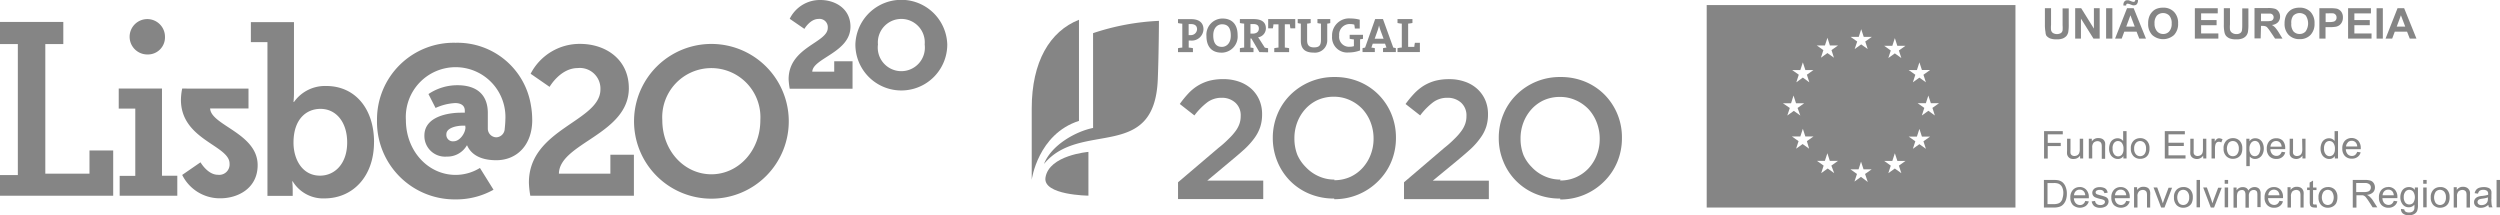 <svg id="Group_1987" data-name="Group 1987" xmlns="http://www.w3.org/2000/svg" width="284.585" height="24.516" viewBox="0 0 284.585 24.516">
  <g id="Group_1986" data-name="Group 1986" transform="translate(194.28 0)">
    <path id="Path_5581" data-name="Path 5581" d="M235.74,41.055h35.148V18H235.74Zm11.66-6.7-.741-.531-.741.531.279-.859-.755-.531h.957l.286-.88.286.88h.922l-.748.531Zm14.783-5.177-.748.531.279.866-.741-.538-.741.538.279-.866-.754-.531h.929l.286-.873.286.873Zm-2.515-3.773.286-.88.286.873h.929l-.755.538.279.859-.741-.531-.741.531.279-.859-.755-.538Zm0,7.573.286-.88.286.88h.929l-.755.531.279.859-.741-.531-.741.531.279-.859-.755-.531Zm-2.795-10.34.286-.873.279.873h.929l-.748.538.279.859-.741-.531-.741.531.279-.859-.754-.538Zm0,13.106.286-.873.286.873h.929l-.755.538.279.859-.741-.531-.741.531.279-.859-.748-.538Zm-2.795,2.4-.775-.587-.741.538.286-.866L252.1,36.7h.929l.279-.873.286.873h.929l-.755.531Zm-1.027-16.523.279-.873.286.873h.929l-.755.531.279.859-.741-.531-.741.531.286-.859-.755-.531Zm-2.795,15.517-.741-.531-.741.531.279-.859-.755-.538h.894l.286-.873.279.873h.929l-.755.538ZM249.2,22.6l.286-.873.279.873h.929l-.748.531.279.866-.741-.531-.741.531.279-.866-.755-.531ZM246.4,25.4l.286-.873.286.873h.922l-.748.531.279.866-.741-.538-.741.538.279-.866-.755-.531Zm-1.055,3.78.279-.88.286.88h.929l-.755.538.314.859-.741-.531-.741.531.286-.859-.789-.538Z" transform="translate(-235.74 -17.427)" fill="#858585"/>
    <path id="Path_5582" data-name="Path 5582" d="M292.8,46.765a1.167,1.167,0,0,0-.468-.224,2.794,2.794,0,0,0-.559-.042h-1.09v3.144h1.139a2.236,2.236,0,0,0,.51-.056,1.153,1.153,0,0,0,.377-.154,1.111,1.111,0,0,0,.286-.286,1.4,1.4,0,0,0,.217-.454,2.094,2.094,0,0,0,.084-.622,2.006,2.006,0,0,0-.126-.741,1.285,1.285,0,0,0-.37-.566Zm0,1.872a1.02,1.02,0,0,1-.231.391.7.7,0,0,1-.286.161,1.509,1.509,0,0,1-.489.063h-.7v-2.4h.7a1.46,1.46,0,0,1,.538.07.817.817,0,0,1,.4.349,1.481,1.481,0,0,1,.161.755,1.92,1.92,0,0,1-.112.615Z" transform="translate(-252.297 -26.016)" fill="#858585"/>
    <path id="Path_5583" data-name="Path 5583" d="M296.058,47.66a1.006,1.006,0,0,0-.768.314,1.216,1.216,0,0,0-.3.88,1.18,1.18,0,0,0,.293.852,1.2,1.2,0,0,0,1.453.112.957.957,0,0,0,.356-.524l-.405-.056a.7.7,0,0,1-.237.356.58.58,0,0,1-.363.112.657.657,0,0,1-.475-.2.838.838,0,0,1-.217-.573h1.7a.572.572,0,0,0,0-.1,1.2,1.2,0,0,0-.293-.866.992.992,0,0,0-.741-.314Zm-.65.936a.7.7,0,0,1,.2-.468.608.608,0,0,1,.447-.175.6.6,0,0,1,.482.217.7.7,0,0,1,.147.426Z" transform="translate(-253.595 -26.365)" fill="#858585"/>
    <path id="Path_5584" data-name="Path 5584" d="M300.028,48.771a5.7,5.7,0,0,0-.573-.175l-.342-.1a.371.371,0,0,1-.154-.1.217.217,0,0,1-.042-.133.244.244,0,0,1,.112-.2.657.657,0,0,1,.377-.084.51.51,0,0,1,.349.1.412.412,0,0,1,.154.272l.377-.049a.762.762,0,0,0-.133-.349.615.615,0,0,0-.3-.21,1.4,1.4,0,0,0-.475-.077,1.3,1.3,0,0,0-.335.042,1.153,1.153,0,0,0-.245.112.7.7,0,0,0-.189.217.538.538,0,0,0-.07.279.573.573,0,0,0,.084.3.594.594,0,0,0,.252.217,4.086,4.086,0,0,0,.587.182,1.439,1.439,0,0,1,.4.126.237.237,0,0,1,.119.2.307.307,0,0,1-.133.252.58.58,0,0,1-.4.112.622.622,0,0,1-.412-.126.517.517,0,0,1-.182-.342l-.384.056a.908.908,0,0,0,.3.545,1.125,1.125,0,0,0,.7.182,1.215,1.215,0,0,0,.482-.1.67.67,0,0,0,.44-.615.608.608,0,0,0-.091-.328A.622.622,0,0,0,300.028,48.771Z" transform="translate(-254.645 -26.366)" fill="#858585"/>
    <path id="Path_5585" data-name="Path 5585" d="M302.738,47.66a1.006,1.006,0,0,0-.769.314,1.216,1.216,0,0,0-.3.88,1.181,1.181,0,0,0,.293.852,1.2,1.2,0,0,0,1.453.112.957.957,0,0,0,.349-.531l-.405-.056a.7.7,0,0,1-.238.356.58.58,0,0,1-.363.112.657.657,0,0,1-.475-.2.839.839,0,0,1-.217-.573h1.7a.575.575,0,0,0,0-.1,1.2,1.2,0,0,0-.293-.866A.992.992,0,0,0,302.738,47.66Zm-.65.936a.7.7,0,0,1,.2-.468.608.608,0,0,1,.447-.175.6.6,0,0,1,.482.217.769.769,0,0,1,.147.426Z" transform="translate(-255.608 -26.365)" fill="#858585"/>
    <path id="Path_5586" data-name="Path 5586" d="M307.089,47.885a.545.545,0,0,0-.258-.2.957.957,0,0,0-.377-.07.817.817,0,0,0-.734.37v-.321h-.349v2.312h.391V48.723a.768.768,0,0,1,.182-.594.65.65,0,0,1,.426-.154.5.5,0,0,1,.272.07.405.405,0,0,1,.161.182,1.125,1.125,0,0,1,.042.349v1.4h.363v-1.39a2.206,2.206,0,0,0,0-.37.852.852,0,0,0-.119-.328Z" transform="translate(-256.724 -26.353)" fill="#858585"/>
    <path id="Path_5587" data-name="Path 5587" d="M309.752,49.106c-.063.168-.112.307-.147.426-.042-.154-.091-.307-.147-.454l-.489-1.348h-.419l.866,2.285h.377l.866-2.257h-.4Z" transform="translate(-257.683 -26.387)" fill="#858585"/>
    <path id="Path_5588" data-name="Path 5588" d="M312.926,47.659a1.076,1.076,0,0,0-.7.252,1.132,1.132,0,0,0-.349.922,1.2,1.2,0,0,0,.293.873,1.034,1.034,0,0,0,.775.307,1.181,1.181,0,0,0,.559-.14.971.971,0,0,0,.384-.384,1.543,1.543,0,0,0,.133-.7,1.181,1.181,0,0,0-.3-.845,1.048,1.048,0,0,0-.8-.286Zm.482,1.823a.6.6,0,0,1-.482.217.615.615,0,0,1-.482-.217,1.167,1.167,0,0,1,0-1.292.636.636,0,0,1,.482-.217.629.629,0,0,1,.482.217.915.915,0,0,1,.2.636.943.943,0,0,1-.2.657Z" transform="translate(-258.684 -26.365)" fill="#858585"/>
    <rect id="Rectangle_3014" data-name="Rectangle 3014" width="0.391" height="3.116" transform="translate(55.765 20.484)" fill="#858585"/>
    <path id="Path_5589" data-name="Path 5589" d="M317.835,49.106c-.056.168-.1.307-.14.426l-.147-.454-.489-1.348h-.419l.866,2.285h.37l.873-2.257h-.405Z" transform="translate(-260.121 -26.387)" fill="#858585"/>
    <rect id="Rectangle_3015" data-name="Rectangle 3015" width="0.391" height="0.433" transform="translate(58.964 20.484)" fill="#858585"/>
    <rect id="Rectangle_3016" data-name="Rectangle 3016" width="0.391" height="2.257" transform="translate(58.964 21.343)" fill="#858585"/>
    <path id="Path_5590" data-name="Path 5590" d="M323.969,47.66a.824.824,0,0,0-.7.391.587.587,0,0,0-.231-.286.775.775,0,0,0-.419-.1.845.845,0,0,0-.405.1.874.874,0,0,0-.286.265v-.314h-.349v2.285h.391v-1.2a1.573,1.573,0,0,1,.056-.468.489.489,0,0,1,.2-.252.6.6,0,0,1,.307-.084.363.363,0,0,1,.307.126.7.7,0,0,1,.1.384v1.5h.384V48.652a.7.7,0,0,1,.161-.5.559.559,0,0,1,.405-.161.405.405,0,0,1,.231.063.342.342,0,0,1,.14.161,1.223,1.223,0,0,1,.035.328v1.4h.37V48.414a.8.8,0,0,0-.182-.573A.741.741,0,0,0,323.969,47.66Z" transform="translate(-261.609 -26.365)" fill="#858585"/>
    <path id="Path_5591" data-name="Path 5591" d="M327.708,47.66a1.02,1.02,0,0,0-.775.314,1.243,1.243,0,0,0-.294.88,1.181,1.181,0,0,0,.293.852,1.055,1.055,0,0,0,.8.307,1.013,1.013,0,0,0,.65-.2.922.922,0,0,0,.349-.531l-.4-.056a.762.762,0,0,1-.238.356.594.594,0,0,1-.363.112.7.7,0,0,1-.482-.2.874.874,0,0,1-.21-.573h1.7v-.1a1.223,1.223,0,0,0-.286-.866A1,1,0,0,0,327.708,47.66Zm-.65.936a.7.7,0,0,1,.2-.468.65.65,0,0,1,.929.042.824.824,0,0,1,.147.426Z" transform="translate(-263.133 -26.365)" fill="#858585"/>
    <path id="Path_5592" data-name="Path 5592" d="M332.071,47.885a.58.58,0,0,0-.258-.2.992.992,0,0,0-.384-.07.817.817,0,0,0-.7.37v-.321h-.349v2.312h.391V48.724a.775.775,0,0,1,.175-.594.7.7,0,0,1,.433-.154.489.489,0,0,1,.266.07.363.363,0,0,1,.161.182,1.1,1.1,0,0,1,.049.349v1.4h.356v-1.39a2.213,2.213,0,0,0,0-.37.7.7,0,0,0-.14-.328Z" transform="translate(-264.261 -26.354)" fill="#858585"/>
    <path id="Path_5593" data-name="Path 5593" d="M334.443,49.318a.21.21,0,0,1-.126,0,.126.126,0,0,1-.07-.077.613.613,0,0,1,0-.21V47.683h.391v-.293h-.391V46.6l-.391.231v.559h-.286v.293h.3v1.292a1.452,1.452,0,0,0,.049.454.447.447,0,0,0,.168.175.7.7,0,0,0,.321.063,1.118,1.118,0,0,0,.293,0l-.049-.335Z" transform="translate(-265.223 -26.046)" fill="#858585"/>
    <path id="Path_5594" data-name="Path 5594" d="M336.483,47.659a1.076,1.076,0,0,0-.7.252,1.139,1.139,0,0,0-.356.922,1.2,1.2,0,0,0,.3.873,1.034,1.034,0,0,0,.775.307,1.139,1.139,0,0,0,.552-.14.943.943,0,0,0,.391-.384,1.544,1.544,0,0,0,.133-.7,1.181,1.181,0,0,0-.3-.845,1.048,1.048,0,0,0-.8-.286Zm.482,1.823a.643.643,0,0,1-.964,0,1.167,1.167,0,0,1,0-1.292.643.643,0,0,1,.964,0A1.167,1.167,0,0,1,336.965,49.482Z" transform="translate(-265.782 -26.365)" fill="#858585"/>
    <path id="Path_5595" data-name="Path 5595" d="M342.868,48.351a.985.985,0,0,0-.251-.154,1.146,1.146,0,0,0,.7-.286.783.783,0,0,0,.217-.559.873.873,0,0,0-.133-.475.7.7,0,0,0-.349-.293,1.879,1.879,0,0,0-.643-.084h-1.4v3.144h.419v-1.4h.713a.538.538,0,0,1,.2.084.7.7,0,0,1,.21.21,4.882,4.882,0,0,1,.3.426l.419.65h.531l-.545-.852a2.635,2.635,0,0,0-.384-.412Zm-.573-.475H341.4V46.849h1a.741.741,0,0,1,.51.147.447.447,0,0,1,.161.363.524.524,0,0,1-.084.279.44.44,0,0,1-.245.182,1.244,1.244,0,0,1-.447.056Z" transform="translate(-267.465 -26.015)" fill="#858585"/>
    <path id="Path_5596" data-name="Path 5596" d="M346.338,47.66a1.034,1.034,0,0,0-.775.314,1.243,1.243,0,0,0-.293.88,1.181,1.181,0,0,0,.293.852,1.055,1.055,0,0,0,.8.307,1.013,1.013,0,0,0,.65-.2.929.929,0,0,0,.356-.531l-.405-.056a.761.761,0,0,1-.238.356.594.594,0,0,1-.363.112.7.7,0,0,1-.482-.2.873.873,0,0,1-.21-.573h1.7v-.1a1.188,1.188,0,0,0-.286-.866,1,1,0,0,0-.748-.307Zm-.65.936a.7.7,0,0,1,.2-.468.608.608,0,0,1,.447-.175.6.6,0,0,1,.482.217.824.824,0,0,1,.147.426Z" transform="translate(-268.748 -26.366)" fill="#858585"/>
    <path id="Path_5597" data-name="Path 5597" d="M350.416,47.988a.8.8,0,0,0-.664-.328.943.943,0,0,0-.531.147.887.887,0,0,0-.342.419,1.4,1.4,0,0,0-.119.6,1.271,1.271,0,0,0,.258.8.852.852,0,0,0,.7.335.782.782,0,0,0,.636-.3,2.416,2.416,0,0,1,0,.489.51.51,0,0,1-.2.3.7.7,0,0,1-.419.1.636.636,0,0,1-.391-.1.342.342,0,0,1-.133-.252l-.377-.049a.615.615,0,0,0,.245.545,1.111,1.111,0,0,0,.657.182,1.258,1.258,0,0,0,.587-.133.811.811,0,0,0,.342-.342,1.9,1.9,0,0,0,.1-.748V47.709h-.356Zm-.182,1.453a.573.573,0,0,1-.454.2.566.566,0,0,1-.447-.2.957.957,0,0,1-.182-.643.922.922,0,0,1,.182-.615.573.573,0,0,1,.44-.21.58.58,0,0,1,.454.21,1.161,1.161,0,0,1,.007,1.258Z" transform="translate(-269.8 -26.366)" fill="#858585"/>
    <rect id="Rectangle_3017" data-name="Rectangle 3017" width="0.391" height="0.433" transform="translate(81.565 20.484)" fill="#858585"/>
    <rect id="Rectangle_3018" data-name="Rectangle 3018" width="0.391" height="2.257" transform="translate(81.565 21.343)" fill="#858585"/>
    <path id="Path_5598" data-name="Path 5598" d="M354.773,47.659a1.062,1.062,0,0,0-.7.251,1.139,1.139,0,0,0-.356.922,1.2,1.2,0,0,0,.293.873,1.055,1.055,0,0,0,.782.307,1.16,1.16,0,0,0,.552-.14.929.929,0,0,0,.384-.384,1.453,1.453,0,0,0,.133-.7,1.145,1.145,0,0,0-.3-.845A1.02,1.02,0,0,0,354.773,47.659Zm.482,1.823a.65.65,0,0,1-.971,0,1.2,1.2,0,0,1,0-1.292.65.65,0,0,1,.971,0,.943.943,0,0,1,.189.636.985.985,0,0,1-.189.657Z" transform="translate(-271.294 -26.364)" fill="#858585"/>
    <path id="Path_5599" data-name="Path 5599" d="M359.151,47.885a.6.6,0,0,0-.266-.2.929.929,0,0,0-.377-.07.817.817,0,0,0-.7.37v-.321h-.349v2.312h.377V48.724a.768.768,0,0,1,.182-.594.7.7,0,0,1,.426-.154.5.5,0,0,1,.272.07.363.363,0,0,1,.161.182,1.125,1.125,0,0,1,.042.349v1.4h.391v-1.39a2.213,2.213,0,0,0,0-.37A.7.7,0,0,0,359.151,47.885Z" transform="translate(-272.423 -26.354)" fill="#858585"/>
    <path id="Path_5600" data-name="Path 5600" d="M362.75,49.015v-.5a2.092,2.092,0,0,0,0-.356.587.587,0,0,0-.119-.258.608.608,0,0,0-.272-.168,1.314,1.314,0,0,0-.475-.07,1.656,1.656,0,0,0-.524.077.741.741,0,0,0-.342.231.887.887,0,0,0-.175.384l.384.056a.594.594,0,0,1,.189-.335.7.7,0,0,1,.405-.1.643.643,0,0,1,.447.133.433.433,0,0,1,.112.328v.1a3.549,3.549,0,0,1-.7.133,1.907,1.907,0,0,0-.342.056.964.964,0,0,0-.286.126.649.649,0,0,0-.2.217.566.566,0,0,0-.077.3.594.594,0,0,0,.2.468.845.845,0,0,0,.58.182,1.216,1.216,0,0,0,.426-.077,1.4,1.4,0,0,0,.419-.258.858.858,0,0,0,.077.286h.405a1.067,1.067,0,0,1-.1-.272,6.415,6.415,0,0,1-.042-.678Zm-.4-.042a.873.873,0,0,1-.063.377.615.615,0,0,1-.251.265.845.845,0,0,1-.405.1.5.5,0,0,1-.342-.1.321.321,0,0,1-.119-.252.328.328,0,0,1,.056-.182.307.307,0,0,1,.154-.126,1.837,1.837,0,0,1,.342-.077,2.837,2.837,0,0,0,.636-.14Z" transform="translate(-273.423 -26.365)" fill="#858585"/>
    <rect id="Rectangle_3019" data-name="Rectangle 3019" width="0.391" height="3.116" transform="translate(89.914 20.484)" fill="#858585"/>
    <path id="Path_5601" data-name="Path 5601" d="M292.841,38.913V38.55H290.71v3.116h.419V40.248h1.481v-.363h-1.481v-.971Z" transform="translate(-252.306 -23.62)" fill="#858585"/>
    <path id="Path_5602" data-name="Path 5602" d="M295.239,42.085a.838.838,0,0,0,.7-.384v.328h.349V39.78H295.9v1.2a1.175,1.175,0,0,1-.063.44.524.524,0,0,1-.217.245.7.7,0,0,1-.328.084.489.489,0,0,1-.293-.084.377.377,0,0,1-.154-.238,2.437,2.437,0,0,1,0-.4V39.78h-.391v1.4a2.184,2.184,0,0,0,0,.356.781.781,0,0,0,.119.279.7.7,0,0,0,.258.217.929.929,0,0,0,.405.056Z" transform="translate(-253.433 -23.991)" fill="#858585"/>
    <path id="Path_5603" data-name="Path 5603" d="M298.342,40.074v-.321H298V42h.391V40.779a.775.775,0,0,1,.175-.594.7.7,0,0,1,.433-.154.559.559,0,0,1,.266.07.377.377,0,0,1,.161.189,1.033,1.033,0,0,1,.049.349v1.4h.384V40.6a2.213,2.213,0,0,0,0-.37.7.7,0,0,0-.119-.279.636.636,0,0,0-.258-.2.992.992,0,0,0-.384-.07.831.831,0,0,0-.755.384Z" transform="translate(-254.503 -23.963)" fill="#858585"/>
    <path id="Path_5604" data-name="Path 5604" d="M301.792,41.561a.873.873,0,0,0,.5.154.7.7,0,0,0,.643-.335v.279h.363V38.55h-.391v1.118a.838.838,0,0,0-.265-.224.776.776,0,0,0-.363-.084.908.908,0,0,0-.51.147.852.852,0,0,0-.342.419,1.557,1.557,0,0,0-.119.615,1.4,1.4,0,0,0,.126.608.936.936,0,0,0,.356.412Zm.091-1.677a.545.545,0,0,1,.433-.21.573.573,0,0,1,.447.217,1.062,1.062,0,0,1,.182.7.95.95,0,0,1-.175.629.566.566,0,0,1-.433.2.545.545,0,0,1-.44-.217.943.943,0,0,1-.189-.643,1,1,0,0,1,.168-.678Z" transform="translate(-255.501 -23.62)" fill="#858585"/>
    <path id="Path_5605" data-name="Path 5605" d="M306.455,41.918a.929.929,0,0,0,.384-.384,1.453,1.453,0,0,0,.133-.7,1.146,1.146,0,0,0-.3-.845,1.02,1.02,0,0,0-.768-.3,1.062,1.062,0,0,0-.7.252,1.139,1.139,0,0,0-.356.922,1.174,1.174,0,0,0,.3.873,1.034,1.034,0,0,0,.775.307,1.16,1.16,0,0,0,.531-.126Zm-1.23-1.041a.908.908,0,0,1,.2-.643.629.629,0,0,1,.482-.217.65.65,0,0,1,.482.217.943.943,0,0,1,.189.636.985.985,0,0,1-.189.657.643.643,0,0,1-.964,0,.915.915,0,0,1-.2-.65Z" transform="translate(-256.566 -23.963)" fill="#858585"/>
    <path id="Path_5606" data-name="Path 5606" d="M312.665,38.913V38.55H310.38v3.116h2.361V41.3H310.8V40.241h1.747v-.37H310.8v-.957Z" transform="translate(-258.234 -23.62)" fill="#858585"/>
    <path id="Path_5607" data-name="Path 5607" d="M316.011,42.03h.349V39.78h-.384v1.2a1.174,1.174,0,0,1-.063.44.524.524,0,0,1-.217.245.7.7,0,0,1-.328.084.489.489,0,0,1-.293-.084.377.377,0,0,1-.154-.238,2.214,2.214,0,0,1,0-.4V39.78h-.384v1.4a2.184,2.184,0,0,0,0,.356.782.782,0,0,0,.119.279.7.7,0,0,0,.266.2.929.929,0,0,0,.377.077.838.838,0,0,0,.7-.384Z" transform="translate(-259.485 -23.991)" fill="#858585"/>
    <path id="Path_5608" data-name="Path 5608" d="M318.615,39.787a.9.9,0,0,0-.252.314v-.342H318v2.25h.391V40.835a1.538,1.538,0,0,1,.063-.447.412.412,0,0,1,.147-.21.356.356,0,0,1,.224-.07.552.552,0,0,1,.286.077l.14-.356a.838.838,0,0,0-.405-.119.44.44,0,0,0-.231.077Z" transform="translate(-260.531 -23.97)" fill="#858585"/>
    <path id="Path_5609" data-name="Path 5609" d="M321.957,41.534a1.544,1.544,0,0,0,.133-.7,1.181,1.181,0,0,0-.3-.845,1.048,1.048,0,0,0-.775-.3,1.076,1.076,0,0,0-.7.251,1.139,1.139,0,0,0-.356.922,1.174,1.174,0,0,0,.3.873,1.034,1.034,0,0,0,.775.307,1.139,1.139,0,0,0,.552-.14.985.985,0,0,0,.37-.37Zm-.943.21a.6.6,0,0,1-.482-.217,1.167,1.167,0,0,1,0-1.292.629.629,0,0,1,.482-.217.636.636,0,0,1,.482.217.95.95,0,0,1,.2.636.985.985,0,0,1-.2.657.6.6,0,0,1-.482.217Z" transform="translate(-261.12 -23.964)" fill="#858585"/>
    <path id="Path_5610" data-name="Path 5610" d="M325.2,39.857a.929.929,0,0,0-.517-.147.8.8,0,0,0-.384.084.88.88,0,0,0-.279.258v-.293h-.356v3.123h.391v-1.1a.657.657,0,0,0,.251.2.7.7,0,0,0,.349.084.943.943,0,0,0,.866-.573,1.4,1.4,0,0,0,.133-.622,1.5,1.5,0,0,0-.119-.594A.915.915,0,0,0,325.2,39.857Zm-.133,1.677a.545.545,0,0,1-.44.217.552.552,0,0,1-.433-.21.971.971,0,0,1-.175-.643,1.027,1.027,0,0,1,.189-.664.573.573,0,0,1,.44-.224.538.538,0,0,1,.426.217,1.244,1.244,0,0,1,0,1.306Z" transform="translate(-262.236 -23.97)" fill="#858585"/>
    <path id="Path_5611" data-name="Path 5611" d="M328.061,39.709a1.013,1.013,0,0,0-.768.314,1.244,1.244,0,0,0-.293.88,1.181,1.181,0,0,0,.293.852,1.055,1.055,0,0,0,.8.307,1.013,1.013,0,0,0,.65-.2.922.922,0,0,0,.356-.559l-.4-.056a.818.818,0,0,1-.238.356.594.594,0,0,1-.363.112.657.657,0,0,1-.482-.2.873.873,0,0,1-.21-.573h1.691v-.1a1.237,1.237,0,0,0-.286-.866A1.006,1.006,0,0,0,328.061,39.709Zm-.643.957a.7.7,0,0,1,.2-.468.6.6,0,0,1,.447-.175.58.58,0,0,1,.475.217.7.7,0,0,1,.147.426Z" transform="translate(-263.242 -23.969)" fill="#858585"/>
    <path id="Path_5612" data-name="Path 5612" d="M332.166,40.982a1.153,1.153,0,0,1-.07.44.51.51,0,0,1-.21.245.7.7,0,0,1-.328.084.489.489,0,0,1-.293-.084.377.377,0,0,1-.154-.238,1.7,1.7,0,0,1,0-.4V39.78h-.384v1.4a2.191,2.191,0,0,0,0,.356.609.609,0,0,0,.377.475.985.985,0,0,0,.377.077.845.845,0,0,0,.7-.384v.328h.349V39.78h-.384Z" transform="translate(-264.364 -23.991)" fill="#858585"/>
    <path id="Path_5613" data-name="Path 5613" d="M337.36,39.668a.838.838,0,0,0-.265-.224.776.776,0,0,0-.363-.084.908.908,0,0,0-.51.147.887.887,0,0,0-.342.419,1.558,1.558,0,0,0-.119.615,1.4,1.4,0,0,0,.126.608.936.936,0,0,0,.356.412.873.873,0,0,0,.5.154.7.7,0,0,0,.643-.335v.279h.363V38.55h-.391Zm-.14,1.53a.566.566,0,0,1-.433.2.552.552,0,0,1-.44-.217.943.943,0,0,1-.189-.643,1,1,0,0,1,.175-.657.545.545,0,0,1,.433-.21.573.573,0,0,1,.447.217,1.062,1.062,0,0,1,.182.7.95.95,0,0,1-.175.608Z" transform="translate(-265.883 -23.62)" fill="#858585"/>
    <path id="Path_5614" data-name="Path 5614" d="M341.4,41.3l-.4-.056a.817.817,0,0,1-.238.356.594.594,0,0,1-.363.112.657.657,0,0,1-.482-.2.873.873,0,0,1-.21-.573h1.7v-.1a1.237,1.237,0,0,0-.286-.866,1.088,1.088,0,0,0-1.523.007,1.244,1.244,0,0,0-.293.88,1.181,1.181,0,0,0,.293.852,1.055,1.055,0,0,0,.8.307,1.013,1.013,0,0,0,.65-.2.922.922,0,0,0,.349-.531Zm-1.467-1.139a.6.6,0,0,1,.447-.175.58.58,0,0,1,.475.217.7.7,0,0,1,.147.426h-1.272a.7.7,0,0,1,.2-.44Z" transform="translate(-266.952 -23.958)" fill="#858585"/>
    <path id="Path_5615" data-name="Path 5615" d="M291.017,21.65a1.139,1.139,0,0,0,.405.3,1.963,1.963,0,0,0,.761.112,1.837,1.837,0,0,0,.7-.1,1.2,1.2,0,0,0,.412-.279,1.075,1.075,0,0,0,.21-.44,4.89,4.89,0,0,0,.056-.88V18.541h-.7v1.914a3.928,3.928,0,0,1,0,.587.5.5,0,0,1-.182.3.915.915,0,0,1-.915,0,.531.531,0,0,1-.217-.342,3.373,3.373,0,0,1,0-.58v-1.9h-.7v1.844a4.429,4.429,0,0,0,.07.88.929.929,0,0,0,.1.405Z" transform="translate(-252.348 -17.584)" fill="#858585"/>
    <path id="Path_5616" data-name="Path 5616" d="M296.437,19.7l1.425,2.278h.706V18.52h-.657v2.319l-1.446-2.319h-.685v3.458h.657Z" transform="translate(-253.834 -17.584)" fill="#858585"/>
    <rect id="Rectangle_3020" data-name="Rectangle 3020" width="0.713" height="3.458" transform="translate(45.467 0.936)" fill="#858585"/>
    <path id="Path_5617" data-name="Path 5617" d="M303.953,17.809a.266.266,0,0,1,.042-.168.168.168,0,0,1,.119-.042,1.027,1.027,0,0,1,.321.084,2.321,2.321,0,0,0,.279.1.594.594,0,0,0,.161,0,.384.384,0,0,0,.3-.14.7.7,0,0,0,.119-.461h-.307a.244.244,0,0,1-.063.161.175.175,0,0,1-.133.049.8.8,0,0,1-.293-.084l-.265-.1h-.154a.384.384,0,0,0-.314.133.538.538,0,0,0-.126.377.5.5,0,0,0,0,.091Z" transform="translate(-256.202 -17.18)" fill="#858585"/>
    <path id="Path_5618" data-name="Path 5618" d="M303.328,21.189h1.4l.307.789h.762l-1.4-3.458h-.755l-1.362,3.458h.755Zm.7-1.865.489,1.285h-.964Z" transform="translate(-255.793 -17.584)" fill="#858585"/>
    <path id="Path_5619" data-name="Path 5619" d="M310.617,21.538a1.8,1.8,0,0,0,.461-1.313,1.782,1.782,0,0,0-.468-1.32,1.642,1.642,0,0,0-1.244-.475,1.942,1.942,0,0,0-.754.133,1.327,1.327,0,0,0-.454.314,1.565,1.565,0,0,0-.328.475,2.1,2.1,0,0,0-.161.887,1.781,1.781,0,0,0,.461,1.3,1.865,1.865,0,0,0,2.487,0Zm-1.942-.426a1.306,1.306,0,0,1-.279-.894,1.279,1.279,0,0,1,.272-.894,1.006,1.006,0,0,1,1.4,0,1.279,1.279,0,0,1,.279.9,1.313,1.313,0,0,1-.272.9.887.887,0,0,1-.7.3.9.9,0,0,1-.7-.314Z" transform="translate(-257.416 -17.556)" fill="#858585"/>
    <path id="Path_5620" data-name="Path 5620" d="M317.956,21.391h-1.963v-.936h1.761v-.587h-1.761v-.762h1.893V18.52H315.28v3.458h2.676Z" transform="translate(-259.711 -17.584)" fill="#858585"/>
    <path id="Path_5621" data-name="Path 5621" d="M320.237,21.65a1.167,1.167,0,0,0,.412.3,1.963,1.963,0,0,0,.762.112,1.775,1.775,0,0,0,.7-.1,1.076,1.076,0,0,0,.412-.279,1.006,1.006,0,0,0,.217-.44,4.89,4.89,0,0,0,.056-.88V18.541h-.7v1.914a3.693,3.693,0,0,1-.035.587.447.447,0,0,1-.182.3.7.7,0,0,1-.447.119.789.789,0,0,1-.468-.126.552.552,0,0,1-.265-.384,3.369,3.369,0,0,1,0-.58V18.52H320v1.844a3.956,3.956,0,0,0,.07.88,1.006,1.006,0,0,0,.168.405Z" transform="translate(-261.132 -17.584)" fill="#858585"/>
    <path id="Path_5622" data-name="Path 5622" d="M325.741,20.522h.14a1.062,1.062,0,0,1,.356.042.5.5,0,0,1,.217.14,4.723,4.723,0,0,1,.377.51l.51.755h.845l-.426-.7a4.786,4.786,0,0,0-.405-.559,1.685,1.685,0,0,0-.377-.293,1.1,1.1,0,0,0,.7-.314.929.929,0,0,0,.231-.643.943.943,0,0,0-.154-.545.79.79,0,0,0-.405-.335,2.62,2.62,0,0,0-.817-.091H325v3.458h.7Zm0-1.4h1.069a.426.426,0,0,1,.265.14.4.4,0,0,1,.1.279.433.433,0,0,1-.077.258.377.377,0,0,1-.2.147,2.8,2.8,0,0,1-.636.042h-.524Z" transform="translate(-262.64 -17.574)" fill="#858585"/>
    <path id="Path_5623" data-name="Path 5623" d="M331.61,22.013a1.656,1.656,0,0,0,1.237-.475,1.8,1.8,0,0,0,.461-1.313,1.81,1.81,0,0,0-.461-1.32,1.656,1.656,0,0,0-1.244-.475,1.977,1.977,0,0,0-.762.133,1.474,1.474,0,0,0-.454.314,1.7,1.7,0,0,0-.328.475,2.214,2.214,0,0,0-.161.873,1.782,1.782,0,0,0,.461,1.3A1.684,1.684,0,0,0,331.61,22.013Zm-.7-2.69a1.013,1.013,0,0,1,1.4,0,1.633,1.633,0,0,1-.007,1.8.9.9,0,0,1-.7.3.915.915,0,0,1-.7-.3,1.306,1.306,0,0,1-.238-.894,1.313,1.313,0,0,1,.231-.9Z" transform="translate(-264.116 -17.556)" fill="#858585"/>
    <path id="Path_5624" data-name="Path 5624" d="M338.057,18.91a.978.978,0,0,0-.5-.342,4.269,4.269,0,0,0-.845-.049H335.57v3.458h.7V20.67h.461a3.912,3.912,0,0,0,.734-.049,1.069,1.069,0,0,0,.37-.161.944.944,0,0,0,.293-.342,1.132,1.132,0,0,0,.119-.538,1.076,1.076,0,0,0-.189-.671Zm-.608.95a.468.468,0,0,1-.224.175,1.858,1.858,0,0,1-.559.056h-.384V19.1h.342a3.542,3.542,0,0,1,.51,0,.461.461,0,0,1,.279.154.447.447,0,0,1,.112.314.44.44,0,0,1-.077.293Z" transform="translate(-265.826 -17.582)" fill="#858585"/>
    <path id="Path_5625" data-name="Path 5625" d="M342.919,21.391h-1.956v-.936h1.754v-.587h-1.754v-.762h1.886V18.52h-2.6v3.458h2.669Z" transform="translate(-267.236 -17.584)" fill="#858585"/>
    <rect id="Rectangle_3021" data-name="Rectangle 3021" width="0.713" height="3.458" transform="translate(76.255 0.936)" fill="#858585"/>
    <path id="Path_5626" data-name="Path 5626" d="M347.4,21.189h1.4l.307.789h.762l-1.4-3.458h-.755l-1.362,3.458h.755Zm.7-1.865.489,1.285h-.964Z" transform="translate(-269.074 -17.584)" fill="#858585"/>
  </g>
  <g id="Group_1985" data-name="Group 1985" transform="translate(117.445 2.096)">
    <path id="Path_5627" data-name="Path 5627" d="M149.6,41.414l4.618-3.926a11.348,11.348,0,0,0,1.167-1.041,6.443,6.443,0,0,0,.782-.887,3.136,3.136,0,0,0,.433-.824,2.641,2.641,0,0,0,.133-.859,1.914,1.914,0,0,0-.622-1.537,2.257,2.257,0,0,0-1.544-.545,2.7,2.7,0,0,0-1.614.5,7.615,7.615,0,0,0-1.488,1.509L149.8,32.5a11.745,11.745,0,0,1,.978-1.2,5.2,5.2,0,0,1,1.083-.887,5.128,5.128,0,0,1,1.279-.552,6.169,6.169,0,0,1,1.6-.189,5.289,5.289,0,0,1,1.8.286,4.129,4.129,0,0,1,1.4.81,3.752,3.752,0,0,1,.908,1.265,4.017,4.017,0,0,1,.321,1.635v.042a4.554,4.554,0,0,1-.21,1.4,4.618,4.618,0,0,1-.636,1.237,8.481,8.481,0,0,1-1.1,1.244c-.44.405-.95.845-1.544,1.334l-2.753,2.3H159.3v2.1h-9.7Z" transform="translate(-132.945 -22.76)" fill="#858585"/>
    <path id="Path_5628" data-name="Path 5628" d="M172.033,43.163a7.182,7.182,0,0,1-2.836-.545,6.686,6.686,0,0,1-2.208-1.488,6.777,6.777,0,0,1-1.432-2.194,6.986,6.986,0,0,1-.517-2.669h0a6.986,6.986,0,0,1,.517-2.676,6.713,6.713,0,0,1,1.453-2.2,7.042,7.042,0,0,1,5.058-2.061,7.2,7.2,0,0,1,2.836.545,6.728,6.728,0,0,1,2.2,1.488,6.839,6.839,0,0,1,1.439,2.187,6.986,6.986,0,0,1,.517,2.676v.042a6.986,6.986,0,0,1-.517,2.669,6.735,6.735,0,0,1-1.46,2.2,6.986,6.986,0,0,1-5.051,2.1m0-2.159a4.457,4.457,0,0,0,1.823-.377,4.359,4.359,0,0,0,1.4-1.02,4.681,4.681,0,0,0,.922-1.5,5.016,5.016,0,0,0,.335-1.837h0a5.121,5.121,0,0,0-.335-1.851,4.716,4.716,0,0,0-.929-1.516,4.527,4.527,0,0,0-1.439-1.02,4.317,4.317,0,0,0-1.83-.384,4.45,4.45,0,0,0-1.823.37,4.359,4.359,0,0,0-1.4,1.02,4.8,4.8,0,0,0-.922,1.5A5.079,5.079,0,0,0,167.5,36.3v.042a5.079,5.079,0,0,0,.335,1.844,4.548,4.548,0,0,0,.964,1.4,4.471,4.471,0,0,0,1.439,1.027,4.3,4.3,0,0,0,1.83.391" transform="translate(-137.598 -22.658)" fill="#858585"/>
    <path id="Path_5629" data-name="Path 5629" d="M186.42,41.414l4.6-3.926a12.136,12.136,0,0,0,1.167-1.041,6.442,6.442,0,0,0,.775-.887,3.136,3.136,0,0,0,.433-.824,2.641,2.641,0,0,0,.133-.859,1.942,1.942,0,0,0-.622-1.537,2.264,2.264,0,0,0-1.537-.545,2.69,2.69,0,0,0-1.621.5,7.615,7.615,0,0,0-1.488,1.509l-1.663-1.3a11.709,11.709,0,0,1,.992-1.2,5.589,5.589,0,0,1,1.083-.887,5.177,5.177,0,0,1,1.285-.552,6.169,6.169,0,0,1,1.6-.189,5.219,5.219,0,0,1,1.788.286,4,4,0,0,1,1.4.81,3.773,3.773,0,0,1,.915,1.265,4.018,4.018,0,0,1,.321,1.635v.042a4.555,4.555,0,0,1-.21,1.4,4.45,4.45,0,0,1-.643,1.237,8.007,8.007,0,0,1-1.09,1.244c-.44.405-.957.845-1.544,1.334l-2.795,2.3h6.379v2.1H186.42Z" transform="translate(-144.041 -22.76)" fill="#858585"/>
    <path id="Path_5630" data-name="Path 5630" d="M208.853,43.163a7.154,7.154,0,0,1-2.836-.545,6.658,6.658,0,0,1-3.64-3.682,6.833,6.833,0,0,1-.517-2.669h0a6.867,6.867,0,0,1,.517-2.676,6.6,6.6,0,0,1,1.453-2.2,6.986,6.986,0,0,1,5.058-2.061,7.2,7.2,0,0,1,2.836.545,6.728,6.728,0,0,1,2.2,1.488,6.875,6.875,0,0,1,1.956,4.89V36.3a6.986,6.986,0,0,1-.517,2.669,6.735,6.735,0,0,1-1.46,2.2,6.986,6.986,0,0,1-5.051,2.1m0-2.159a4.366,4.366,0,0,0,3.242-1.4,4.68,4.68,0,0,0,.922-1.5,5.016,5.016,0,0,0,.335-1.837h0a5.121,5.121,0,0,0-.335-1.851A4.716,4.716,0,0,0,212.088,33a4.555,4.555,0,0,0-1.446-1.02,4.29,4.29,0,0,0-1.823-.384,4.45,4.45,0,0,0-1.823.37,4.36,4.36,0,0,0-1.4,1.02,4.8,4.8,0,0,0-.922,1.5,5.079,5.079,0,0,0-.335,1.844v.042a5.079,5.079,0,0,0,.335,1.844,4.443,4.443,0,0,0,.943,1.369,4.394,4.394,0,0,0,1.439,1.027,4.3,4.3,0,0,0,1.83.391" transform="translate(-148.694 -22.658)" fill="#858585"/>
    <path id="Path_5631" data-name="Path 5631" d="M151.053,22.3h-.238v.8a3.333,3.333,0,0,1,.482.07v.447h-1.7v-.447a3.431,3.431,0,0,1,.489-.07V20.381a3.43,3.43,0,0,1-.489-.07v-.447h1.5c.922,0,1.4.426,1.4,1.16a1.334,1.334,0,0,1-1.439,1.278Zm0-1.879h-.245V21.68a1.069,1.069,0,0,0,.21,0,.7.7,0,0,0,.748-.657c.007-.356-.2-.6-.706-.6Zm3.493,3.256c-1.153,0-1.712-.734-1.712-1.893a1.837,1.837,0,0,1,1.837-1.991c1.006,0,1.712.6,1.712,1.886a1.837,1.837,0,0,1-1.823,2Zm.063-3.228c-.524,0-1,.412-1,1.258s.307,1.313.985,1.313c.489,0,1.013-.377,1.013-1.278s-.342-1.292-.985-1.292Zm4.255,3.165-.915-1.551h-.1V23.1a1.474,1.474,0,0,1,.342.063v.454h-1.551v-.447a3.43,3.43,0,0,1,.489-.07V20.374a3.43,3.43,0,0,1-.489-.07v-.447H158.2c.831,0,1.4.286,1.4,1.055a1.034,1.034,0,0,1-.887,1.02c.07.091.133.189.189.272l.58.908.37.063v.461Zm-.741-3.193h-.279v1.09h.258c.44,0,.7-.224.7-.573s-.2-.517-.664-.517Zm4.269.489a4.237,4.237,0,0,1-.063-.461h-.573V23.1a3.291,3.291,0,0,1,.489.07v.447h-1.691v-.447a3.192,3.192,0,0,1,.482-.07V20.451h-.573a3.088,3.088,0,0,1-.07.461h-.531V19.857h3.081v1.055Zm4.192-.538v1.8a1.4,1.4,0,0,1-1.551,1.5c-1.188,0-1.453-.643-1.453-1.362V20.374a1.893,1.893,0,0,1-.356-.063v-.454H164.7v.454a2.71,2.71,0,0,1-.405.063v1.893c0,.475.154.81.775.81s.8-.238.8-.873v-1.83a2.369,2.369,0,0,1-.4-.063v-.454h1.46v.454a1.726,1.726,0,0,1-.335.063Zm3.738,1.788v1.265a3.647,3.647,0,0,1-1.3.231,1.719,1.719,0,0,1-1.886-1.844,1.935,1.935,0,0,1,2.1-2.026,4.073,4.073,0,0,1,1.048.14v1.006h-.559a3,3,0,0,0-.063-.447,1.746,1.746,0,0,0-.461-.063,1.2,1.2,0,0,0-1.258,1.32,1.125,1.125,0,0,0,1.195,1.265,1.516,1.516,0,0,0,.482-.07v-.768a4.43,4.43,0,0,1-.482-.07v-.454h1.516v.461Zm2.613,1.453v-.447a3.269,3.269,0,0,1,.391-.063l-.161-.447h-1.4l-.154.447a3.269,3.269,0,0,1,.391.063v.447h-1.4v-.447a2.2,2.2,0,0,1,.293-.063l1.146-3.249h.887l1.174,3.249a2.2,2.2,0,0,1,.293.063v.447Zm-.279-2.445c-.07-.2-.126-.384-.175-.587h0a5.236,5.236,0,0,1-.175.615l-.321.9H173Zm1.928,2.445v-.447a3.431,3.431,0,0,1,.489-.07V20.374a3.43,3.43,0,0,1-.489-.07v-.447h1.7V20.3a3.43,3.43,0,0,1-.489.07v2.648h.7a3.227,3.227,0,0,1,.07-.461h.566v1.055Z" transform="translate(-132.945 -19.78)" fill="#858585"/>
    <path id="Path_5632" data-name="Path 5632" d="M131.139,20c-3.319,1.313-5.379,4.772-5.379,10.1v8.111s.7-5.2,5.379-6.7Z" transform="translate(-125.76 -19.846)" fill="#858585"/>
    <path id="Path_5633" data-name="Path 5633" d="M133.349,32.371c-1.928.377-4.751,1.928-5.589,4.1,4.136-5.023,12.575-.168,12.953-9.62.119-2.99.133-6.672.133-6.672a27.379,27.379,0,0,0-7.5,1.4Z" transform="translate(-126.363 -19.901)" fill="#858585"/>
    <path id="Path_5634" data-name="Path 5634" d="M132.885,41.53s-4.492.363-4.89,2.927c-.3,2.005,4.89,2.054,4.89,2.054Z" transform="translate(-126.43 -26.335)" fill="#858585"/>
  </g>
  <g id="Group_1984" data-name="Group 1984">
    <path id="Path_5635" data-name="Path 5635" d="M385.182,295.38a8.807,8.807,0,0,0-17.612,0,8.807,8.807,0,1,0,17.612,0m-3.235,0c0,3.5-2.516,6.164-5.571,6.164-3.073,0-5.589-2.66-5.589-6.164a5.59,5.59,0,1,1,11.16,0m-14.971-3.648c0-3.217-2.57-5.032-5.553-5.032a6.275,6.275,0,0,0-5.625,3.4l2.157,1.492s1.222-2.139,3.2-2.139a2.344,2.344,0,0,1,2.588,2.426c0,3.666-8.141,4.475-8.141,10.6a9.4,9.4,0,0,0,.162,1.51h11.79v-4.673h-2.678v2.157h-5.859c.054-3.487,7.962-4.475,7.962-9.741" transform="translate(-295.394 -281.704)" fill="#858585"/>
    <path id="Path_5636" data-name="Path 5636" d="M538.162,263.968a5.232,5.232,0,0,0-10.46,0,5.23,5.23,0,0,0,10.46,0m-2.57,0a2.683,2.683,0,1,1-5.32,0,2.671,2.671,0,1,1,5.32,0M520.226,269h7.153v-3.127h-2.085v1.186h-2.5c.072-1.546,4.349-2.193,4.349-5.122,0-2.1-1.8-3.037-3.415-3.037a3.832,3.832,0,0,0-3.5,2.139l1.671,1.15s.647-1.132,1.6-1.132a.94.94,0,0,1,1.06,1.024c0,1.689-4.457,2.175-4.457,5.841a8.324,8.324,0,0,0,.126,1.078" transform="translate(-430.331 -258.9)" fill="#858585"/>
    <path id="Path_5637" data-name="Path 5637" d="M81.183,282.776a9.335,9.335,0,0,0-.144-1.617,8.465,8.465,0,0,0-8.573-7.135,8.726,8.726,0,0,0-8.95,8.788,8.837,8.837,0,0,0,8.95,9.04,8.685,8.685,0,0,0,4.313-1.1l-1.546-2.48a5.279,5.279,0,0,1-2.768.791c-3.109,0-5.661-2.7-5.661-6.254a5.671,5.671,0,1,1,11.322,0c0,.359-.072,1.006-.072,1.006a1,1,0,0,1-.953.97.987.987,0,0,1-.97-.952v-1.815c0-2.031-1.2-3.163-3.469-3.163a5.881,5.881,0,0,0-3.289,1.006l.809,1.582a6.128,6.128,0,0,1,2.229-.557c.593,0,1.1.234,1.1.863v.234h-.467c-1.2,0-4.134.342-4.134,2.606a2.353,2.353,0,0,0,2.552,2.39,2.55,2.55,0,0,0,2.282-1.276h.036v.018c.683,1.51,2.408,1.671,3.307,1.671,2.426,0,4.116-1.815,4.1-4.619m-7.6.863c0,.683-.665,1.6-1.33,1.6a.741.741,0,0,1-.845-.809c0-.683,1.06-.97,1.923-.97h.234v.18Zm-10.406,1.707c0-3.792-2.139-6.4-5.445-6.4a4.321,4.321,0,0,0-3.666,1.815H54.01a9.151,9.151,0,0,0,.054-1.024V271.67H49.157v2.282h1.887v17.5H53.92v-.737a8.325,8.325,0,0,0-.054-.917h.054a4.06,4.06,0,0,0,3.648,1.941c3.217-.018,5.607-2.516,5.607-6.4m-3.055.036c0,2.426-1.42,3.774-3.091,3.774-2.031,0-3.019-1.869-3.019-3.756,0-2.714,1.492-3.846,3.073-3.846,1.779,0,3.037,1.51,3.037,3.828M47.648,281.5h1.24v-2.264H41.34a6.765,6.765,0,0,0-.144,1.276c0,4.565,5.535,5.176,5.535,7.261a1.179,1.179,0,0,1-1.33,1.276c-1.168,0-1.977-1.42-1.977-1.42l-2.085,1.438a4.778,4.778,0,0,0,4.349,2.66c2.013,0,4.241-1.15,4.241-3.774,0-3.63-5.32-4.529-5.41-6.452Zm-13.425,9.938h6.56v-2.282H39.039v-9.92H34.115v2.282H36v7.656H34.223Zm5.158-18.08a2.013,2.013,0,1,0-2.013,1.995,1.943,1.943,0,0,0,2.013-1.995M20.6,291.439H33.486v-5.158h-2.7v2.642H25.758V274.168h2.049v-2.516H20.6v2.516h2.031v14.917H20.6Z" transform="translate(-20.6 -269.154)" fill="#858585"/>
  </g>
</svg>
